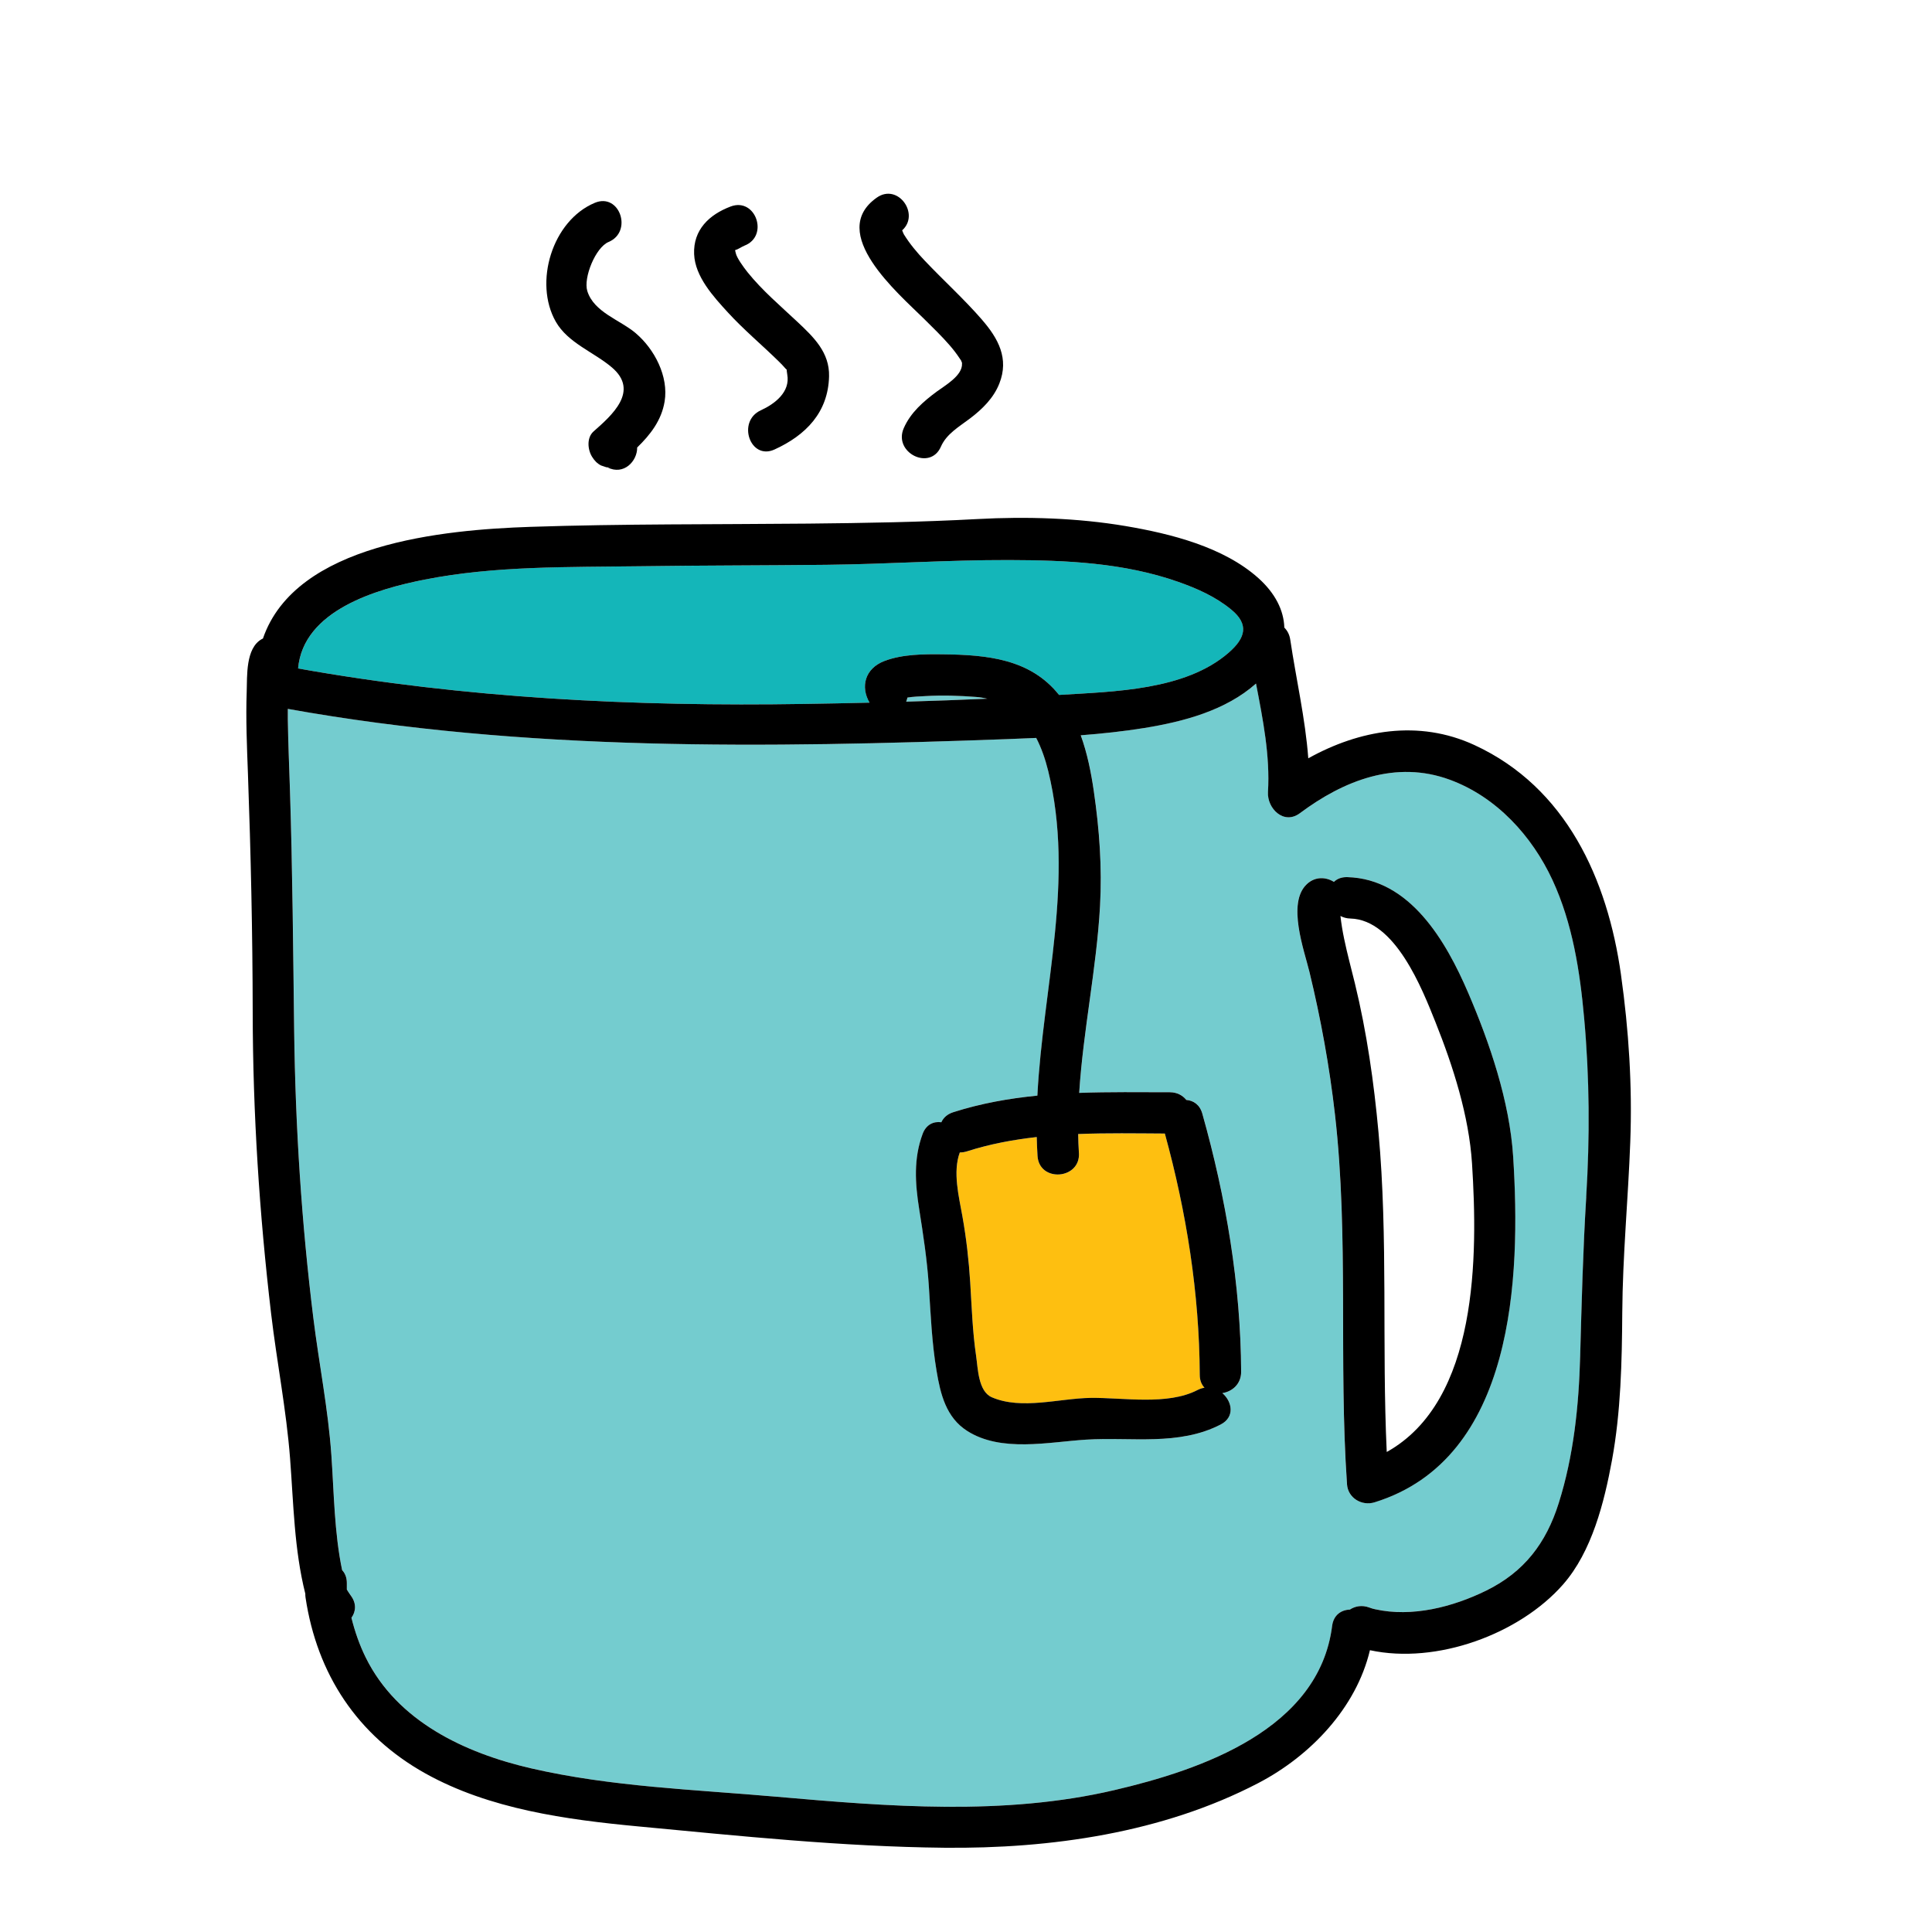 <?xml version="1.0" encoding="UTF-8"?><svg id="Layer_1" xmlns="http://www.w3.org/2000/svg" viewBox="0 0 512 512"><path d="M258.7,184.7c-4.46-.35-8.97-.48-13.43-.23-1.47,.08-3.35,.15-4.78,.39-.08,.38-.19,.74-.33,1.09,7.19-.21,14.37-.46,21.55-.79-.96-.21-1.95-.38-3.01-.47Z" fill="#74cccf"/><path d="M326.24,161.49c-4.12-3.35-9-5.53-13.98-7.29-14.42-5.08-29.76-5.74-44.9-5.78-16.09-.04-32.21,1.09-48.32,1.26-16.44,.18-32.89,.16-49.33,.38-19.01,.26-38.42-.17-57.16,3.54-12.71,2.51-32.18,8.13-33.54,23.55,44.26,7.9,89.23,10.13,134.14,9.4,5.76-.09,11.53-.2,17.3-.34-2.44-4.18-1.28-9.06,3.97-11.05,4.81-1.83,10.45-1.82,15.53-1.76,11.58,.14,23.11,1.19,30.72,10.76,.02,0,.04,0,.06,0,14.41-.91,33.35-1.16,44.88-11.18,4.49-3.9,5.5-7.52,.63-11.49Z" fill="#14b6b9"/><path d="M317.96,364.36c-.1-21.58-3.53-43.17-9.25-63.95-7.63-.04-15.32-.17-22.97,.13,.03,1.66,.08,3.31,.19,4.97,.46,7.09-10.51,7.92-10.97,.85-.11-1.68-.17-3.35-.21-5.02-6.25,.69-12.43,1.85-18.49,3.79-.67,.21-1.3,.3-1.9,.29-1.9,5.18-.24,11.7,.69,16.92,1.04,5.82,1.71,11.64,2.07,17.55,.4,6.48,.61,13.01,1.56,19.44,.49,3.29,.55,9.4,4.16,10.97,7.88,3.42,17.96,.27,26.21,.17,8.66-.11,20.33,2.05,28.31-2.09,.62-.32,1.24-.51,1.84-.61-.76-.8-1.24-1.93-1.25-3.41Z" fill="#febf10"/><path d="M419.83,269.82c-1.12-12.44-3.08-25.12-8.37-36.56-5.42-11.73-14.87-22.09-27.23-26.63-14.3-5.26-28.11,.19-39.72,8.86-4.3,3.21-8.73-1.28-8.47-5.61,.57-9.62-1.34-19.23-3.17-28.74-8.04,7.14-19.24,10.1-29.6,11.78-5.58,.9-11.2,1.5-16.85,1.93,1.73,4.77,2.74,9.81,3.47,14.85,1.48,10.17,2.21,20.16,1.64,30.44-.92,16.52-4.47,32.95-5.52,49.48,7.98-.29,16.01-.18,24.01-.17,1.94,0,3.41,.84,4.38,2.04,1.86,.13,3.56,1.24,4.24,3.63,6.25,22.18,10.18,45.31,10.29,68.39,.02,3.32-2.4,5.28-4.98,5.67,2.6,2.22,3.38,6.33-.43,8.31-11.11,5.76-23.69,3.27-35.66,4.02-9.97,.63-22.51,3.43-31.52-2.3-5.62-3.58-7.09-9.76-8.14-15.98-1.25-7.45-1.55-14.98-2.04-22.5-.45-6.91-1.49-13.59-2.57-20.41-1.07-6.76-1.49-13.32,.93-19.83,.94-2.54,2.96-3.38,4.96-3.09,.53-1.16,1.54-2.14,3.15-2.66,7.33-2.35,14.78-3.66,22.3-4.4,1.48-28.76,9.93-57.14,2.87-86.03-.77-3.16-1.8-6.13-3.18-8.76-2.53,.11-5.06,.21-7.58,.31-63.85,2.33-127.63,3.32-190.75-8.01,0,.91,0,1.83,0,2.74,.09,6.22,.35,12.43,.56,18.65,.69,21.37,.85,42.68,1.12,64.06,.32,25.38,1.96,50.75,5.08,75.95,1.5,12.11,3.93,24.18,4.78,36.36,.71,10.15,.77,20.49,2.85,30.48,.76,.8,1.25,1.93,1.25,3.42v1.73c.34,.54,.68,1.09,1.07,1.62,1.56,2.1,1.3,4.26,.15,5.86,.9,3.63,2.12,7.18,3.79,10.54,8.34,16.9,26.21,25.29,43.74,29.34,21.32,4.94,43.49,5.65,65.22,7.55,29.54,2.59,60.2,5.07,89.39-1.75,23.06-5.38,54.28-16.08,57.75-43.52,.37-2.92,2.45-4.26,4.69-4.33,1.4-.92,3.21-1.27,5.16-.55,.49,.19,.99,.34,1.51,.45,9.8,2.2,20.64-.59,29.49-4.94,10.03-4.93,15.85-12.55,19.2-23.18,3.96-12.55,5.32-25.74,5.68-38.85,.39-14.12,.74-28.13,1.61-42.24,.98-15.96,.89-31.52-.54-47.43Zm-55.57,128.3c-3.36,1.04-7.05-1.12-7.3-4.77-2.25-32.58,.52-65.55-3.19-98-1.46-12.76-3.74-25.26-6.75-37.73-1.39-5.75-6.04-18.32-.71-23.32,2.25-2.11,5.11-1.9,7.18-.6,.81-.8,1.97-1.3,3.53-1.26,16.66,.44,26.19,17.03,32.04,30.62,5.72,13.3,11,28.84,11.93,43.42,2.04,31.99,.46,80.1-36.73,91.63Z" fill="#74cccf"/><path d="M429.58,258.31c-3.56-25.29-14.5-49.62-38.83-60.86-14.81-6.84-30.53-4.01-44.04,3.51-.79-10.55-3.21-20.91-4.78-31.45-.2-1.35-.78-2.41-1.57-3.19-.14-4.57-2.4-9.09-6.86-13.1-9.25-8.3-23.33-11.8-35.21-13.81-12.7-2.15-26.35-2.56-39.2-1.86-14.93,.81-29.88,1.06-44.83,1.21-24.56,.24-49.15,.04-73.7,.86-23,.77-62.23,4.41-70.88,29.6-.1,.05-.21,.1-.31,.15-4.31,2.41-3.85,9.8-3.99,13.89-.26,7.27,.06,14.57,.33,21.84,.76,21.08,1.23,42.1,1.26,63.2,.04,26.68,1.76,53.35,4.88,79.84,1.51,12.78,4.03,25.48,5.02,38.31,.93,12.07,1.08,24.12,4.04,35.9,0,.32,0,.65,.06,1,3.04,20.32,13.74,36.56,31.73,46.61,17.02,9.5,37.37,12.26,56.48,14.06,26.88,2.54,54,5.37,81.01,5.65,28.27,.29,57.93-3.93,83.26-17.13,13.77-7.17,25.95-19.87,29.6-35.22,17.7,3.82,39.63-4.27,51.17-17.41,7.67-8.73,10.94-21.85,12.98-32.97,2.35-12.83,2.63-26.05,2.72-39.06,.1-15.1,1.56-30.13,2.12-45.22,.56-14.84-.39-29.64-2.46-44.34ZM112.54,153.6c18.74-3.7,38.15-3.27,57.16-3.54,16.44-.23,32.89-.2,49.33-.38,16.11-.17,32.23-1.3,48.32-1.26,15.14,.04,30.48,.7,44.9,5.78,4.98,1.75,9.87,3.93,13.98,7.29,4.87,3.97,3.86,7.58-.63,11.49-11.53,10.02-30.47,10.28-44.88,11.18-.02,0-.04,0-.06,0-7.62-9.58-19.14-10.62-30.72-10.76-5.07-.06-10.72-.06-15.53,1.76-5.24,1.99-6.41,6.87-3.97,11.05-5.77,.14-11.54,.25-17.3,.34-44.91,.73-89.88-1.49-134.14-9.4,1.36-15.42,20.83-21.04,33.54-23.55Zm173.38,151.9c-.11-1.66-.16-3.31-.19-4.97,7.65-.3,15.34-.17,22.97-.13,5.72,20.78,9.15,42.37,9.25,63.95,0,1.48,.49,2.6,1.25,3.41-.61,.1-1.22,.29-1.84,.61-7.99,4.14-19.65,1.98-28.31,2.09-8.25,.1-18.33,3.25-26.21-.17-3.61-1.57-3.67-7.67-4.16-10.97-.95-6.43-1.16-12.96-1.56-19.44-.37-5.91-1.03-11.72-2.07-17.55-.93-5.22-2.6-11.75-.69-16.92,.6,.01,1.23-.08,1.9-.29,6.06-1.94,12.24-3.09,18.49-3.79,.04,1.67,.1,3.34,.21,5.02,.46,7.07,11.43,6.24,10.97-.85Zm-24.22-120.34c-7.18,.32-14.37,.58-21.55,.79,.14-.35,.25-.72,.33-1.09,1.43-.24,3.3-.31,4.78-.39,4.46-.25,8.98-.12,13.43,.23,1.06,.08,2.05,.25,3.01,.47Zm158.67,132.09c-.87,14.11-1.22,28.12-1.61,42.24-.36,13.11-1.72,26.3-5.68,38.85-3.35,10.63-9.17,18.25-19.2,23.18-8.85,4.35-19.69,7.14-29.49,4.94-.52-.11-1.02-.26-1.51-.45-1.95-.72-3.75-.37-5.16,.55-2.24,.07-4.32,1.4-4.69,4.33-3.48,27.44-34.69,38.14-57.75,43.52-29.19,6.82-59.85,4.34-89.39,1.75-21.73-1.91-43.9-2.62-65.22-7.55-17.53-4.06-35.4-12.44-43.74-29.34-1.66-3.36-2.89-6.91-3.79-10.54,1.15-1.6,1.41-3.76-.15-5.86-.39-.53-.73-1.07-1.07-1.62v-1.73c0-1.49-.49-2.62-1.25-3.42-2.08-9.99-2.14-20.33-2.85-30.48-.85-12.18-3.28-24.25-4.78-36.36-3.12-25.19-4.75-50.57-5.08-75.95-.27-21.37-.43-42.69-1.12-64.06-.2-6.22-.47-12.43-.56-18.65-.01-.91,0-1.83,0-2.74,63.12,11.33,126.9,10.33,190.75,8.01,2.52-.09,5.05-.19,7.58-.31,1.37,2.63,2.4,5.6,3.18,8.76,7.06,28.89-1.39,57.27-2.87,86.03-7.52,.74-14.97,2.06-22.3,4.4-1.6,.51-2.62,1.49-3.15,2.66-2-.29-4.02,.55-4.96,3.09-2.42,6.51-2,13.07-.93,19.83,1.08,6.82,2.11,13.51,2.57,20.41,.49,7.52,.79,15.05,2.04,22.5,1.04,6.22,2.52,12.4,8.14,15.98,9.01,5.74,21.55,2.93,31.52,2.3,11.97-.75,24.55,1.73,35.66-4.02,3.82-1.98,3.03-6.09,.43-8.31,2.57-.4,4.99-2.35,4.98-5.67-.11-23.08-4.04-46.21-10.29-68.39-.67-2.39-2.38-3.49-4.24-3.63-.97-1.2-2.44-2.04-4.38-2.04-8-.01-16.03-.12-24.01,.17,1.05-16.52,4.6-32.96,5.52-49.48,.57-10.28-.16-20.27-1.64-30.44-.73-5.04-1.74-10.09-3.47-14.85,5.64-.43,11.27-1.03,16.85-1.93,10.36-1.68,21.57-4.63,29.6-11.78,1.83,9.52,3.75,19.13,3.17,28.74-.26,4.33,4.18,8.82,8.47,5.61,11.61-8.67,25.42-14.12,39.72-8.86,12.36,4.54,21.8,14.9,27.23,26.63,5.29,11.44,7.25,24.12,8.37,36.56,1.44,15.91,1.52,31.48,.54,47.43Z"/><path d="M401,306.49c-.93-14.59-6.21-30.12-11.93-43.42-5.85-13.6-15.38-30.19-32.04-30.62-1.55-.04-2.72,.46-3.53,1.26-2.07-1.3-4.93-1.51-7.18,.6-5.33,5-.68,17.57,.71,23.32,3.02,12.47,5.29,24.97,6.75,37.73,3.71,32.45,.94,65.42,3.19,98,.25,3.65,3.95,5.81,7.3,4.77,37.19-11.53,38.77-59.64,36.73-91.63Zm-33.5,78.29c-1.32-28.2,.39-56.57-2.18-84.66-1.21-13.24-3.11-26.6-6.26-39.52-.96-3.93-2.03-7.85-2.85-11.81-.42-2-.75-4.02-.98-6.05h0c.75,.4,1.63,.66,2.64,.68,11.87,.31,19,18.59,22.56,27.5,4.66,11.67,8.86,24.79,9.67,37.42,1.55,24.34,1.72,62.9-22.6,76.45Z"/><path d="M168.53,88.34c-4.17-3.56-11.14-5.56-12.89-11.22-1.08-3.49,2.18-11.55,5.63-12.99,6.51-2.72,2.93-13.13-3.64-10.38-11.3,4.72-16.24,21.15-10.34,31.5,3.22,5.66,10.15,8.09,14.89,12.14,7.32,6.25-.02,12.66-4.86,16.93-1.88,1.65-1.6,4.8-.43,6.71,.61,.99,1.35,1.81,2.41,2.33,.47,.16,.93,.31,1.4,.47,1.86,.1,1.96,.11,.31,.05,4.28,2.14,7.88-1.63,7.85-5.29,3.48-3.38,6.44-7.17,7.27-12.18,1.1-6.64-2.68-13.86-7.59-18.05Z"/><path d="M211.36,85.33c-4.52-4.25-9.33-8.31-13.23-13.16-1.12-1.39-2.9-3.88-3.14-5.08-.11-.54-.18-.76-.2-.83,.03,.05,.12,.11,.25-.15-.21,.42,1.59-.76,2.22-1,6.62-2.5,3.02-12.9-3.64-10.38-5.68,2.15-9.93,6.18-9.67,12.61,.24,5.98,5.13,11.28,8.92,15.43,4.2,4.59,9,8.59,13.44,12.94,.78,.76,1.25,1.26,1.55,1.62,.41,.5,.6,.63,.67,.66-.04,.09-.06,.38,.1,1.25,.85,4.64-3.28,7.79-7.01,9.5-6.39,2.92-2.83,13.34,3.64,10.38,8.32-3.8,14.21-9.84,14.45-19.37,.16-6.37-4.11-10.43-8.35-14.42Z"/><path d="M260.27,84.76c-4.78-5.51-10.21-10.41-15.22-15.7-2.05-2.15-3.95-4.43-5.52-6.96-.09-.14-.29-.67-.45-1.06,4.79-4.26-1.11-12.61-6.72-8.67-13.26,9.34,5.79,25.47,12.48,32.09,2.33,2.31,4.71,4.6,6.86,7.08,.98,1.13,1.88,2.31,2.7,3.56,.15,.22,.24,.36,.3,.44,.03,.08,.07,.2,.15,.39,.03,.08,.06,.14,.09,.2,0,.06,0,.13,0,.22,.19,3.18-4.56,5.84-6.66,7.4-3.58,2.65-6.96,5.57-8.78,9.73-2.83,6.49,7.02,11.4,9.85,4.89,1.49-3.41,4.84-5.29,7.71-7.47,3.26-2.48,6.24-5.38,7.77-9.25,2.63-6.63-.28-11.95-4.58-16.9Z"/></svg>